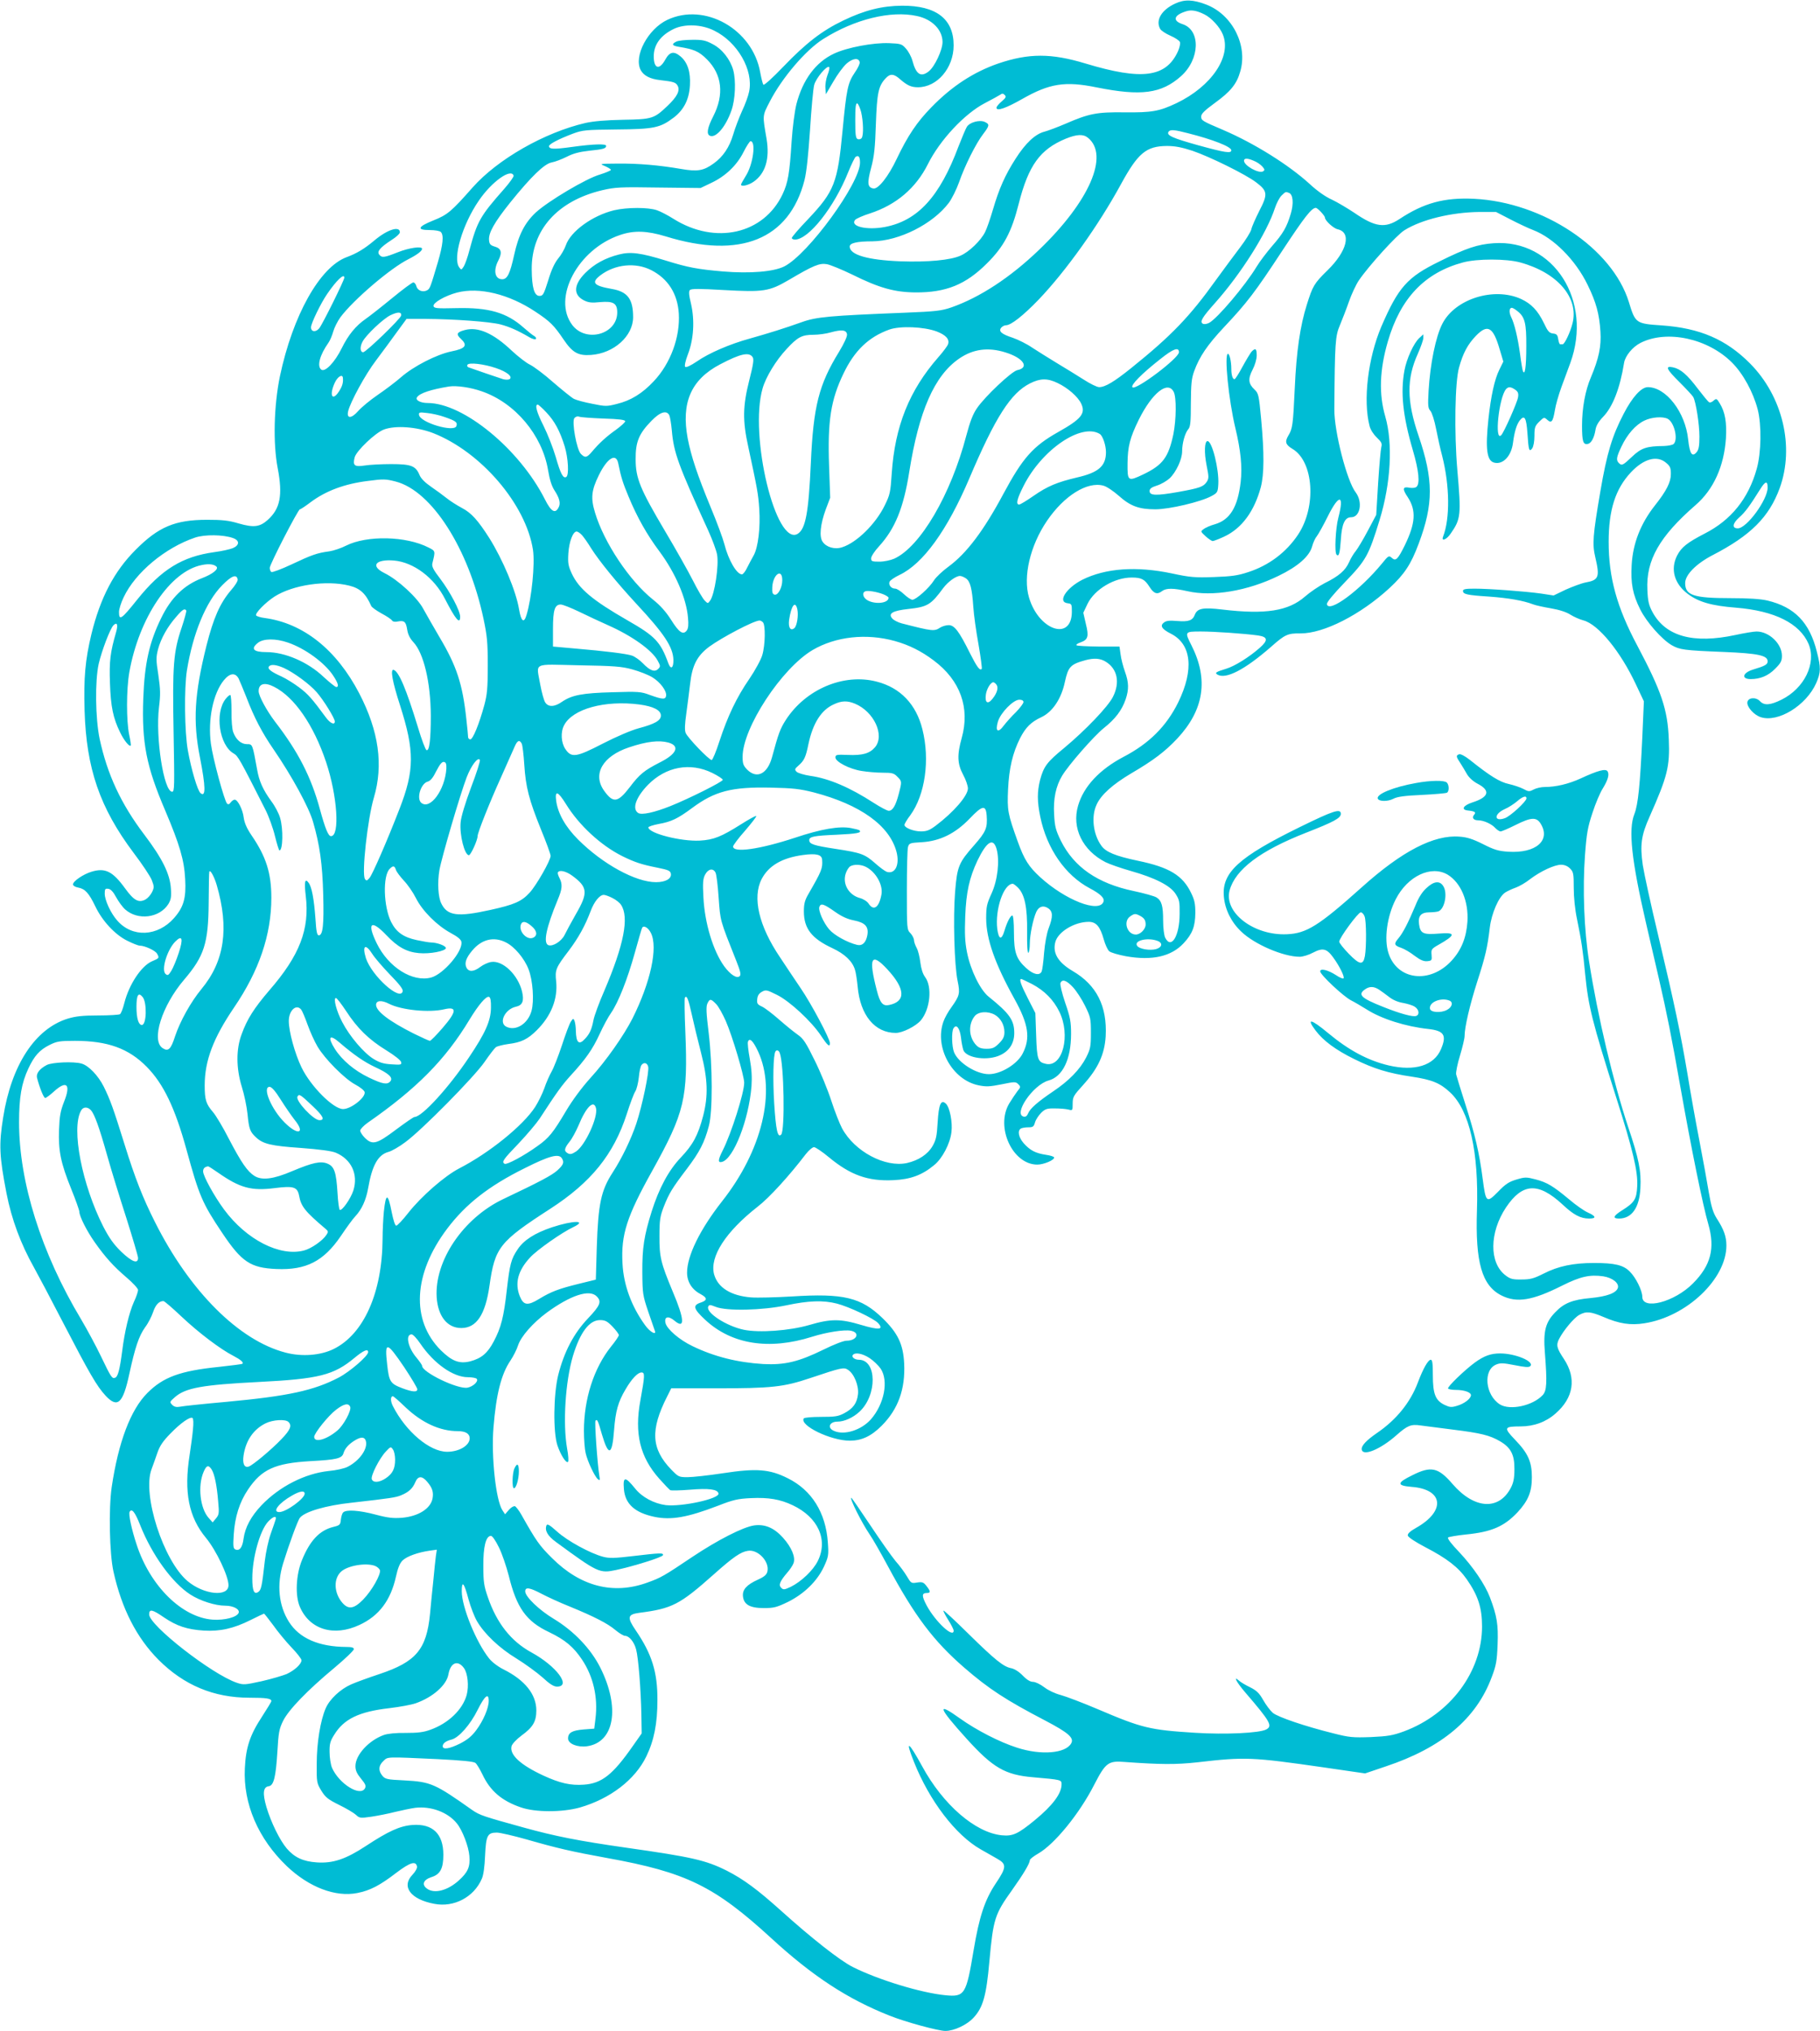 <?xml version="1.0" standalone="no"?>
<!DOCTYPE svg PUBLIC "-//W3C//DTD SVG 20010904//EN"
 "http://www.w3.org/TR/2001/REC-SVG-20010904/DTD/svg10.dtd">
<svg version="1.0" xmlns="http://www.w3.org/2000/svg"
 width="1147pt" height="1280pt" viewBox="0 0 1147 1280"
 preserveAspectRatio="xMidYMid meet">
<g transform="translate(0,1280) scale(0.1,-0.1)"
fill="#00bcd4" stroke="none">
<path d="M7405 12777 c-85 -40 -123 -104 -94 -158 5 -11 35 -31 65 -44 30 -13
57 -31 60 -40 4 -9 -2 -35 -12 -58 -75 -165 -227 -185 -584 -77 -215 65 -356
65 -548 0 -156 -54 -293 -143 -423 -277 -90 -92 -148 -178 -218 -325 -53 -112
-117 -192 -147 -186 -37 7 -40 33 -14 130 20 76 25 127 30 278 7 195 16 238
62 287 28 30 51 29 90 -6 46 -40 71 -51 113 -51 121 0 225 121 225 264 0 167
-110 251 -325 250 -126 -1 -235 -28 -370 -93 -134 -64 -236 -143 -378 -291
-66 -69 -121 -119 -126 -114 -4 5 -13 40 -20 78 -48 272 -349 442 -585 331
-123 -58 -214 -230 -168 -317 19 -35 59 -56 123 -63 85 -10 98 -14 110 -36 16
-31 -4 -69 -65 -127 -84 -80 -96 -84 -280 -87 -108 -2 -186 -9 -236 -20 -259
-60 -554 -229 -711 -406 -134 -152 -159 -173 -247 -208 -100 -40 -108 -61 -24
-61 32 0 63 -5 70 -12 20 -20 14 -79 -18 -189 -48 -161 -50 -169 -69 -179 -27
-14 -60 -1 -67 26 -3 13 -12 24 -19 24 -8 0 -68 -45 -135 -100 -67 -55 -141
-113 -164 -129 -64 -44 -111 -102 -152 -185 -43 -88 -106 -155 -130 -135 -27
22 -9 91 46 169 10 14 23 45 30 70 7 25 27 65 45 90 80 108 315 310 430 367
53 27 85 51 85 65 0 18 -83 6 -153 -22 -86 -34 -100 -36 -117 -15 -16 20 5 45
77 92 29 18 53 40 53 49 0 42 -78 18 -160 -51 -63 -53 -111 -82 -176 -106
-169 -63 -339 -367 -420 -751 -38 -185 -44 -422 -14 -578 33 -172 16 -257 -64
-328 -50 -44 -88 -48 -182 -21 -63 19 -103 23 -199 23 -201 0 -306 -44 -450
-189 -136 -136 -223 -303 -279 -532 -39 -163 -49 -274 -43 -481 11 -366 96
-613 309 -897 54 -71 106 -149 115 -173 15 -39 15 -46 1 -75 -9 -18 -27 -38
-41 -46 -43 -23 -73 -7 -128 69 -79 109 -126 132 -212 106 -53 -16 -117 -60
-117 -80 0 -8 15 -17 33 -20 43 -8 67 -34 108 -119 44 -92 124 -178 201 -216
34 -17 69 -31 79 -31 31 0 99 -31 109 -51 15 -27 14 -28 -33 -48 -66 -29 -143
-144 -173 -261 -9 -36 -21 -68 -28 -72 -6 -4 -68 -8 -137 -8 -99 0 -141 -5
-192 -20 -206 -64 -355 -292 -407 -622 -28 -173 -24 -246 21 -479 32 -164 90
-320 174 -469 23 -41 105 -196 182 -345 165 -318 213 -402 269 -462 75 -80
109 -49 149 138 36 166 60 238 99 293 20 26 42 70 51 97 15 45 37 69 65 69 6
0 57 -44 114 -98 108 -102 247 -207 328 -248 44 -23 65 -41 56 -49 -2 -3 -69
-11 -149 -20 -244 -25 -350 -64 -450 -164 -106 -106 -183 -310 -225 -593 -20
-137 -14 -421 11 -533 52 -234 146 -417 284 -556 160 -160 348 -239 573 -239
107 0 138 -5 138 -21 0 -5 -27 -49 -60 -100 -74 -113 -101 -192 -107 -324 -11
-223 84 -444 265 -617 139 -132 305 -196 443 -169 82 16 143 48 247 128 86 65
123 77 130 39 2 -10 -10 -32 -28 -51 -73 -75 -13 -156 137 -184 124 -24 249
42 299 157 11 23 18 77 21 147 6 127 15 145 74 145 20 0 106 -20 191 -44 187
-54 283 -76 503 -116 500 -90 678 -178 1035 -505 260 -239 481 -384 747 -489
100 -40 306 -96 351 -96 55 0 136 38 178 84 59 64 80 138 99 352 25 271 33
298 144 453 71 100 111 167 111 187 0 7 24 25 53 42 102 58 260 251 353 434
72 139 88 152 194 143 220 -16 321 -17 456 -2 302 35 343 33 796 -32 l261 -38
130 44 c354 118 571 301 668 563 28 73 33 102 37 205 5 127 -4 180 -48 297
-31 82 -108 195 -196 288 -46 48 -74 84 -68 90 5 4 56 13 114 19 160 16 239
50 324 140 67 73 90 128 90 221 0 97 -24 151 -106 236 -73 76 -70 84 34 84 85
0 161 28 221 81 115 100 133 223 53 344 -46 69 -50 88 -30 127 28 54 93 132
127 151 44 24 71 21 152 -13 99 -43 171 -54 258 -40 266 41 517 279 517 490 0
56 -16 102 -61 171 -23 37 -34 72 -50 165 -11 66 -37 211 -59 324 -22 113 -56
302 -75 420 -44 260 -82 441 -186 880 -44 184 -87 381 -96 438 -18 127 -10
187 43 305 113 255 128 315 121 487 -7 188 -46 303 -198 590 -130 244 -181
431 -181 655 0 200 42 333 140 438 81 86 164 109 221 61 27 -22 31 -33 31 -72
0 -51 -28 -106 -100 -197 -90 -114 -139 -238 -147 -375 -7 -117 7 -187 54
-281 40 -80 135 -188 198 -225 51 -29 76 -33 330 -43 215 -9 275 -22 275 -59
0 -20 -16 -29 -92 -52 -66 -20 -76 -60 -15 -60 60 0 111 21 154 65 36 36 43
49 43 82 0 76 -81 153 -160 153 -17 0 -78 -10 -133 -22 -265 -57 -439 -9 -522
143 -24 45 -30 69 -33 142 -9 186 76 336 304 534 113 98 179 244 191 420 6
100 -5 166 -39 221 -19 31 -21 32 -39 17 -10 -10 -23 -14 -28 -10 -6 3 -38 42
-71 85 -67 89 -109 125 -157 135 -52 11 -41 -12 43 -95 41 -41 80 -83 85 -92
17 -31 39 -172 39 -249 0 -58 -4 -82 -17 -98 -29 -35 -44 -12 -54 79 -17 171
-139 330 -254 330 -41 0 -97 -61 -152 -167 -73 -140 -106 -249 -147 -488 -48
-281 -52 -334 -32 -418 29 -124 22 -143 -61 -158 -26 -5 -82 -26 -125 -45
l-77 -37 -78 12 c-100 14 -327 31 -420 31 -56 0 -73 -3 -73 -14 0 -21 24 -27
165 -36 122 -9 215 -25 277 -49 15 -6 65 -17 112 -25 53 -9 99 -24 123 -40 21
-13 58 -30 82 -36 94 -25 233 -195 331 -404 l50 -106 -10 -228 c-14 -297 -26
-422 -50 -483 -39 -98 -18 -290 74 -689 25 -107 61 -262 80 -345 51 -222 80
-368 136 -685 67 -380 143 -754 176 -865 44 -153 16 -261 -97 -374 -117 -118
-319 -170 -319 -84 0 39 -41 122 -79 159 -40 41 -95 54 -225 54 -132 0 -226
-20 -318 -67 -62 -31 -83 -37 -139 -37 -56 -1 -71 3 -101 26 -104 79 -102 270
3 428 104 155 203 160 356 19 70 -66 114 -89 168 -89 47 0 44 15 -8 38 -23 10
-76 47 -117 82 -102 85 -140 108 -213 127 -58 15 -66 15 -120 -1 -47 -14 -69
-28 -116 -77 -73 -74 -77 -70 -97 82 -21 163 -49 282 -109 469 -29 91 -55 176
-58 188 -3 13 8 67 24 119 16 53 29 108 29 123 0 56 33 197 80 344 52 161 64
215 79 340 11 90 56 194 97 221 14 9 44 23 67 31 22 8 64 32 91 54 65 49 152
90 194 90 21 0 41 -8 56 -23 22 -22 24 -33 24 -123 0 -60 8 -138 21 -199 27
-130 38 -205 51 -345 20 -202 44 -299 195 -775 106 -333 138 -469 133 -561 -4
-82 -17 -103 -95 -152 -56 -35 -62 -52 -20 -52 81 0 129 69 135 192 6 108 -10
186 -78 388 -93 281 -191 693 -245 1038 -32 199 -42 461 -26 675 10 134 17
174 47 264 19 59 48 127 64 152 33 54 44 90 31 110 -12 18 -61 5 -169 -45 -76
-35 -157 -54 -226 -54 -23 0 -54 -7 -71 -16 -27 -14 -32 -14 -65 4 -19 10 -61
24 -92 31 -56 12 -119 51 -245 152 -32 25 -59 39 -68 35 -20 -7 -19 -15 8 -55
12 -19 31 -50 42 -70 13 -22 39 -46 68 -61 82 -43 70 -84 -33 -117 -59 -19
-74 -46 -30 -51 46 -5 54 -11 40 -27 -16 -19 -4 -35 26 -35 34 0 85 -23 108
-49 11 -11 25 -21 33 -21 7 0 49 18 93 40 100 50 133 52 160 8 64 -105 -31
-187 -204 -176 -63 4 -89 12 -160 48 -64 32 -101 44 -148 47 -161 13 -362 -91
-616 -319 -270 -242 -348 -291 -471 -296 -208 -10 -399 136 -362 276 36 132
192 250 480 363 179 70 221 93 221 120 0 35 -45 21 -255 -82 -388 -190 -496
-288 -482 -440 7 -81 46 -160 109 -220 84 -81 266 -159 369 -159 20 0 58 12
84 26 61 32 86 26 126 -29 40 -54 75 -125 66 -133 -4 -4 -25 5 -47 20 -51 33
-100 45 -100 24 0 -21 147 -159 195 -183 22 -11 66 -37 98 -57 94 -60 247
-108 387 -123 101 -11 119 -39 81 -128 -44 -103 -165 -140 -329 -102 -131 31
-251 95 -382 204 -108 90 -140 97 -79 16 49 -65 128 -123 244 -180 124 -61
214 -89 364 -111 126 -19 177 -40 240 -99 122 -114 181 -373 169 -743 -11
-328 31 -475 155 -537 96 -48 194 -32 381 62 116 58 175 71 260 59 58 -9 101
-43 92 -73 -10 -32 -68 -54 -172 -64 -113 -10 -168 -32 -222 -89 -62 -63 -77
-119 -66 -254 15 -193 12 -241 -14 -269 -63 -67 -206 -98 -270 -58 -92 59
-107 216 -23 251 27 11 45 10 117 -4 65 -13 89 -15 98 -6 28 29 -94 80 -190
80 -59 0 -101 -15 -160 -58 -65 -48 -174 -153 -168 -163 3 -5 25 -9 49 -9 53
0 95 -15 95 -33 0 -22 -42 -54 -87 -67 -36 -11 -46 -10 -80 6 -57 28 -73 69
-73 187 0 73 -3 97 -13 97 -17 0 -48 -55 -81 -142 -47 -126 -135 -235 -256
-318 -70 -48 -103 -83 -98 -107 9 -43 120 4 219 92 69 61 91 70 152 61 23 -3
114 -15 202 -26 178 -22 234 -36 299 -74 68 -40 91 -85 90 -176 0 -56 -6 -85
-22 -116 -75 -145 -230 -136 -367 22 -91 106 -136 116 -255 56 -98 -48 -99
-65 -4 -73 201 -15 217 -152 29 -258 -39 -22 -55 -37 -53 -49 2 -10 47 -40
110 -73 137 -71 209 -127 262 -203 71 -102 96 -179 96 -297 0 -284 -199 -552
-492 -661 -71 -26 -101 -31 -209 -36 -113 -4 -136 -2 -234 23 -178 44 -352
103 -384 130 -16 14 -43 50 -60 80 -25 44 -41 60 -83 81 -29 14 -61 33 -70 42
-39 34 -15 -11 40 -75 159 -185 173 -211 132 -233 -43 -23 -257 -33 -449 -21
-284 18 -332 29 -611 148 -96 41 -202 81 -235 90 -35 9 -78 29 -104 49 -25 19
-56 34 -71 34 -17 0 -39 13 -65 40 -23 24 -52 42 -72 46 -49 9 -102 52 -270
217 -84 83 -155 149 -157 146 -3 -2 11 -29 30 -59 19 -30 34 -60 34 -67 0 -51
-115 56 -170 158 -32 61 -32 79 1 79 25 0 24 11 -3 45 -18 23 -26 26 -59 21
-36 -6 -38 -4 -63 38 -14 24 -46 68 -72 97 -25 30 -97 132 -160 227 -63 94
-116 172 -119 172 -13 0 63 -153 115 -230 21 -30 72 -120 115 -200 169 -315
288 -472 480 -639 157 -136 263 -205 514 -336 143 -75 181 -108 162 -142 -34
-64 -190 -77 -341 -28 -110 35 -256 110 -361 185 -149 107 -137 70 44 -130
164 -181 241 -226 415 -241 182 -16 182 -16 182 -45 0 -58 -56 -133 -169 -226
-106 -87 -139 -102 -208 -95 -167 17 -370 193 -501 434 -88 161 -110 173 -52
28 97 -244 262 -461 421 -551 29 -17 75 -43 102 -58 62 -35 61 -54 -8 -157
-69 -103 -104 -210 -139 -419 -47 -282 -56 -297 -179 -285 -153 15 -422 97
-583 178 -80 40 -259 181 -449 352 -150 135 -239 201 -345 255 -132 66 -219
86 -635 145 -301 43 -446 72 -642 126 -257 71 -279 78 -327 111 -236 167 -261
178 -429 187 -109 5 -120 8 -138 30 -26 32 -24 63 7 92 29 28 13 27 342 12
156 -8 227 -15 238 -24 9 -7 29 -41 45 -74 48 -102 121 -165 241 -206 91 -32
261 -32 372 -1 191 55 348 175 419 322 49 101 70 208 70 355 1 176 -35 291
-137 440 -55 81 -52 100 22 110 209 27 255 51 472 244 120 107 169 141 214
147 63 10 137 -69 122 -131 -5 -20 -20 -33 -60 -51 -71 -32 -98 -63 -94 -104
5 -53 44 -75 132 -75 64 0 81 5 152 39 102 51 183 130 226 221 29 64 31 72 25
154 -13 187 -101 329 -252 404 -115 58 -199 64 -408 32 -92 -14 -193 -25 -224
-25 -55 0 -58 2 -103 48 -126 131 -133 249 -26 460 l26 52 278 0 c356 0 430 8
599 65 200 67 211 69 238 51 38 -25 68 -100 62 -153 -6 -56 -31 -91 -87 -120
-37 -20 -58 -23 -146 -23 -57 0 -106 -4 -109 -10 -27 -44 170 -140 290 -140
75 0 135 28 201 94 104 104 150 231 142 393 -6 121 -40 192 -137 286 -135 130
-245 157 -571 136 -102 -6 -217 -9 -256 -6 -128 10 -211 62 -234 146 -29 110
73 268 275 426 73 56 200 196 303 331 19 24 42 44 52 44 9 0 51 -28 93 -63
136 -113 247 -153 408 -145 106 5 179 31 255 94 52 41 102 137 110 209 8 63
-11 157 -35 179 -31 29 -45 -3 -52 -119 -5 -87 -10 -109 -32 -148 -31 -53 -88
-90 -161 -107 -137 -30 -330 72 -409 218 -15 28 -46 106 -68 174 -22 68 -69
183 -105 255 -55 112 -71 137 -107 162 -23 16 -76 59 -117 95 -41 36 -89 73
-108 82 -29 13 -33 20 -30 47 2 22 11 36 29 46 25 14 31 13 95 -19 81 -40 218
-167 279 -259 41 -62 55 -73 55 -45 0 27 -116 246 -185 347 -36 53 -94 140
-129 193 -134 198 -176 378 -116 494 44 84 128 133 258 151 86 12 121 3 123
-29 4 -55 -2 -70 -86 -216 -23 -39 -29 -62 -29 -110 0 -108 49 -171 180 -232
77 -36 126 -82 142 -136 6 -18 13 -66 17 -107 16 -179 108 -291 240 -291 43 0
126 42 158 79 59 71 73 211 27 273 -15 20 -25 53 -30 92 -4 34 -14 75 -23 91
-9 17 -17 39 -17 49 0 11 -10 31 -22 44 -23 23 -23 28 -23 270 0 136 3 259 7
273 7 25 12 27 87 31 114 7 211 54 302 149 80 84 102 88 107 19 6 -78 -5 -103
-78 -186 -98 -111 -108 -134 -121 -295 -13 -159 -5 -464 16 -562 16 -78 13
-92 -39 -165 -20 -27 -43 -68 -51 -92 -57 -162 56 -366 221 -400 48 -10 71 -9
146 6 83 17 89 17 105 1 16 -16 16 -19 -5 -44 -12 -16 -35 -50 -52 -78 -88
-148 21 -385 177 -385 41 0 109 29 106 45 -1 6 -25 13 -53 17 -65 10 -99 28
-139 73 -32 37 -40 78 -18 92 6 4 28 8 47 8 30 0 35 4 43 32 5 17 23 44 39 60
25 24 37 28 86 27 31 0 69 -3 85 -7 26 -7 27 -7 27 37 0 42 5 51 66 118 94
104 135 192 142 307 10 189 -57 323 -208 411 -93 55 -128 114 -109 184 18 64
121 126 210 126 47 0 72 -29 95 -111 9 -32 24 -65 34 -74 10 -9 58 -23 107
-32 165 -29 285 -1 362 82 56 60 73 106 74 191 0 59 -5 82 -27 127 -53 110
-137 161 -335 202 -142 30 -203 55 -231 96 -51 71 -64 182 -30 256 28 64 103
130 221 200 137 80 212 137 288 218 169 181 198 373 90 587 -44 87 -44 88 59
88 85 0 273 -13 360 -25 62 -9 65 -30 12 -77 -65 -58 -159 -117 -213 -133 -62
-19 -73 -25 -56 -36 53 -33 173 29 340 175 87 77 104 85 185 84 146 -1 379
118 561 286 93 86 135 149 183 278 95 252 94 406 -1 684 -74 217 -75 357 -4
514 19 43 35 88 35 101 l0 22 -26 -24 c-35 -32 -80 -132 -93 -203 -26 -139
-10 -290 53 -504 38 -130 46 -212 22 -231 -7 -6 -26 -8 -43 -5 -44 9 -47 -7
-11 -60 54 -83 49 -163 -19 -303 -44 -89 -57 -102 -82 -79 -18 16 -21 15 -62
-36 -140 -170 -335 -314 -347 -256 -2 11 39 61 113 138 135 140 150 168 219
392 71 231 85 483 36 653 -41 141 -36 293 16 472 79 273 232 434 474 499 89
24 272 24 360 0 235 -64 371 -222 330 -384 -13 -54 -50 -132 -62 -132 -4 0
-11 0 -15 0 -5 -1 -10 14 -13 32 -4 27 -10 34 -33 36 -24 3 -33 14 -58 67 -38
78 -79 121 -144 151 -171 77 -415 0 -495 -156 -42 -81 -77 -253 -87 -423 -5
-93 -4 -109 11 -126 10 -11 26 -61 36 -113 10 -51 27 -129 39 -173 47 -186 50
-393 5 -508 -12 -32 23 -18 49 21 63 91 66 115 41 401 -20 234 -15 555 11 645
25 91 55 146 106 199 74 77 109 57 150 -85 l23 -77 -26 -53 c-29 -59 -52 -162
-68 -310 -20 -188 -10 -263 37 -274 55 -14 108 42 118 126 9 69 23 116 44 142
29 35 40 14 47 -83 7 -109 11 -120 30 -95 8 12 14 43 14 79 0 52 3 62 30 89
30 29 31 30 51 12 26 -24 36 -12 48 61 5 33 24 98 41 145 17 47 42 115 56 152
143 392 -105 781 -482 755 -102 -7 -174 -31 -343 -115 -203 -99 -259 -163
-366 -411 -84 -198 -116 -464 -74 -626 6 -24 25 -53 46 -73 29 -28 34 -37 28
-60 -4 -15 -13 -117 -20 -227 l-12 -200 -53 -100 c-29 -55 -64 -113 -76 -128
-13 -15 -32 -47 -42 -70 -23 -52 -64 -88 -153 -132 -37 -19 -93 -57 -125 -85
-104 -91 -248 -114 -519 -82 -124 15 -159 8 -175 -32 -14 -37 -40 -46 -111
-40 -47 4 -69 2 -83 -9 -28 -20 -15 -42 43 -71 130 -66 147 -226 46 -433 -74
-150 -183 -259 -344 -343 -152 -80 -252 -187 -287 -308 -41 -140 28 -282 173
-356 26 -13 98 -38 158 -55 155 -44 249 -92 283 -144 24 -37 27 -49 26 -126 0
-140 -53 -227 -91 -151 -7 14 -13 61 -13 107 0 93 -9 126 -42 147 -13 8 -77
26 -143 40 -229 48 -377 151 -460 318 -32 66 -38 89 -42 165 -6 97 11 178 50
243 42 70 201 251 263 301 73 58 114 112 138 182 21 63 20 106 -5 175 -11 31
-24 80 -27 107 l-7 50 -132 0 c-73 1 -135 4 -139 8 -4 4 7 12 25 18 48 17 54
37 34 117 l-16 70 27 57 c45 91 169 165 278 165 62 0 82 -11 113 -60 27 -42
48 -49 79 -25 26 19 70 19 159 -1 157 -36 379 1 575 97 122 59 194 123 211
185 6 23 19 52 30 65 10 13 42 70 70 127 71 142 104 136 65 -12 -17 -63 -25
-219 -11 -232 15 -15 21 9 27 94 6 100 25 142 65 142 57 0 74 96 29 156 -56
72 -136 384 -135 524 3 423 6 462 35 530 15 36 41 103 57 149 16 46 44 106 62
133 60 89 240 288 288 317 109 68 297 113 471 115 l106 0 91 -47 c50 -26 114
-56 143 -67 128 -49 267 -188 343 -345 54 -110 74 -184 81 -295 6 -93 -10
-169 -60 -288 -36 -84 -56 -194 -56 -305 0 -99 7 -121 36 -115 22 4 41 39 49
90 4 25 19 51 48 81 60 62 106 178 132 340 7 44 54 101 104 126 166 84 424 28
576 -124 70 -70 133 -185 162 -295 25 -97 23 -273 -6 -375 -52 -187 -161 -323
-328 -408 -110 -57 -147 -86 -174 -139 -43 -85 -18 -176 66 -240 68 -52 151
-76 305 -88 245 -20 402 -99 458 -229 50 -121 -26 -279 -171 -351 -71 -35
-109 -38 -136 -9 -25 27 -75 23 -79 -7 -4 -29 41 -80 84 -94 109 -36 287 73
350 215 29 67 30 96 4 197 -46 185 -140 282 -312 323 -42 10 -119 15 -233 15
-232 0 -285 18 -285 95 0 52 69 122 173 176 240 124 356 240 423 423 94 260
19 577 -187 785 -151 152 -316 223 -556 240 -164 11 -167 13 -208 148 -105
338 -539 628 -975 650 -188 9 -317 -26 -471 -128 -90 -59 -152 -51 -283 39
-45 30 -109 68 -143 84 -39 17 -93 55 -140 99 -133 121 -349 256 -545 340
-134 57 -138 60 -138 85 0 17 22 38 86 85 98 71 138 119 160 198 49 165 -50
359 -214 422 -84 32 -137 34 -197 6z m186 -68 c43 -21 96 -79 115 -125 58
-138 -70 -328 -291 -434 -110 -52 -156 -60 -330 -58 -171 2 -221 -7 -370 -72
-49 -21 -110 -44 -133 -50 -58 -15 -119 -72 -182 -171 -66 -103 -104 -189
-142 -319 -17 -58 -39 -122 -50 -143 -27 -54 -101 -125 -154 -148 -64 -29
-207 -42 -379 -36 -207 8 -320 41 -320 93 0 22 45 33 144 33 168 2 380 109
481 243 19 26 48 84 64 129 36 104 107 246 152 304 41 54 42 62 9 77 -32 14
-95 -3 -112 -32 -7 -11 -30 -66 -52 -122 -119 -319 -258 -470 -466 -509 -114
-21 -219 4 -186 45 7 8 49 27 94 41 165 54 289 159 365 311 76 152 231 317
357 383 44 23 88 47 97 53 14 10 20 10 30 -1 11 -10 7 -18 -19 -40 -18 -15
-33 -33 -33 -40 0 -24 60 -3 162 55 172 98 270 114 470 73 280 -56 407 -39
530 70 121 107 126 292 10 329 -66 22 -54 58 27 82 31 9 64 3 112 -21z m-1812
-10 c95 -20 161 -87 161 -164 0 -50 -49 -155 -87 -185 -50 -39 -80 -19 -103
68 -6 23 -24 57 -40 75 -26 30 -33 32 -107 35 -99 4 -264 -27 -347 -66 -115
-54 -197 -164 -237 -319 -11 -45 -24 -144 -30 -233 -13 -206 -23 -261 -57
-334 -119 -252 -424 -321 -688 -155 -33 21 -80 46 -104 54 -55 19 -186 19
-269 0 -137 -33 -275 -133 -305 -221 -8 -24 -30 -62 -48 -83 -22 -27 -43 -71
-63 -138 -28 -89 -33 -98 -55 -98 -33 0 -48 52 -49 168 -2 247 162 431 444
498 82 19 112 21 355 17 l265 -3 67 32 c90 42 162 111 204 195 19 38 39 68 44
68 36 0 16 -148 -30 -219 -16 -26 -30 -51 -30 -54 0 -16 47 -5 80 18 74 52
102 144 81 270 -26 152 -27 143 21 236 77 149 226 324 336 393 198 125 426
181 591 145z m-1278 -92 c147 -72 249 -250 220 -385 -5 -26 -25 -81 -45 -123
-19 -42 -44 -108 -55 -146 -24 -81 -64 -141 -123 -183 -63 -46 -102 -53 -205
-35 -139 24 -268 35 -398 34 -118 -1 -119 -1 -82 -16 20 -9 37 -19 37 -24 0
-4 -31 -17 -69 -29 -87 -25 -325 -167 -403 -238 -71 -66 -110 -142 -138 -270
-26 -118 -43 -152 -75 -152 -46 0 -58 55 -24 119 25 50 19 75 -24 87 -26 8
-33 15 -35 41 -4 45 33 111 133 236 133 165 215 244 261 253 22 4 64 20 96 36
41 21 79 31 142 38 88 9 106 14 106 31 0 14 -84 11 -214 -7 -115 -16 -146 -15
-146 5 0 13 62 45 149 78 62 23 79 25 276 27 237 2 275 10 361 75 64 49 97
114 102 203 5 84 -15 146 -60 183 -42 35 -68 29 -96 -22 -37 -67 -72 -56 -72
22 0 73 43 132 125 172 70 34 176 30 256 -10z m917 -199 c2 -9 -12 -39 -32
-67 -43 -64 -51 -102 -76 -364 -31 -330 -52 -383 -217 -558 -57 -59 -103 -113
-103 -119 0 -5 9 -10 20 -10 86 0 247 203 336 426 20 49 41 92 47 96 18 11 27
-1 27 -37 0 -130 -326 -577 -477 -654 -68 -34 -216 -46 -386 -32 -161 14 -221
25 -362 69 -156 48 -221 57 -294 38 -87 -22 -156 -60 -212 -116 -74 -74 -78
-138 -9 -173 28 -14 48 -17 103 -11 82 7 107 -7 107 -65 0 -138 -196 -193
-283 -80 -129 170 35 479 301 568 88 30 169 27 288 -9 469 -145 778 -19 874
354 13 51 24 157 35 317 8 132 20 260 26 283 11 43 81 127 95 113 3 -3 -1 -26
-11 -50 -9 -24 -15 -61 -13 -82 l3 -39 47 80 c25 44 63 95 83 113 39 34 77 39
83 9z m9 -314 c14 -60 16 -144 4 -163 -5 -8 -16 -11 -25 -8 -13 5 -16 25 -16
118 0 84 3 110 13 107 6 -3 17 -27 24 -54z m2061 -134 c155 -39 272 -85 272
-107 0 -21 -37 -16 -211 32 -161 45 -198 62 -185 84 10 16 37 14 124 -9z
m-632 -28 c137 -110 9 -403 -308 -707 -181 -174 -372 -299 -551 -362 -64 -22
-97 -26 -297 -34 -475 -19 -555 -26 -649 -60 -106 -38 -209 -70 -326 -103
-124 -34 -257 -91 -333 -144 -40 -27 -68 -40 -74 -34 -5 5 1 36 17 78 37 95
44 215 20 319 -14 57 -15 79 -7 87 9 9 60 9 212 0 253 -14 287 -9 412 64 154
91 193 107 239 99 22 -4 95 -34 161 -66 169 -84 266 -111 398 -112 192 -1 316
49 450 183 106 105 155 197 200 375 62 244 135 344 297 411 69 28 110 30 139
6z m658 -82 c109 -37 335 -148 402 -199 73 -55 75 -75 21 -179 -24 -48 -48
-101 -51 -118 -4 -16 -36 -68 -72 -115 -35 -46 -103 -138 -151 -204 -166 -232
-282 -352 -533 -554 -108 -87 -165 -121 -203 -121 -14 0 -58 22 -98 48 -41 26
-117 73 -169 104 -52 32 -122 75 -155 97 -33 23 -88 50 -122 62 -71 23 -92 41
-73 64 7 8 20 15 30 15 31 0 108 60 207 163 170 178 376 466 518 727 107 196
159 239 289 240 50 0 93 -8 160 -30z m389 -64 c18 -7 41 -23 52 -35 16 -18 17
-24 5 -31 -26 -16 -120 36 -120 67 0 17 22 17 63 -1z m-4666 -93 c2 -6 -24
-43 -59 -83 -152 -172 -170 -204 -219 -385 -11 -44 -28 -91 -36 -104 -15 -23
-16 -24 -29 -6 -42 58 20 270 124 421 80 118 203 206 219 157z m4887 -109 c25
-10 30 -66 11 -130 -25 -85 -48 -125 -119 -206 -35 -41 -78 -98 -96 -128 -73
-121 -249 -328 -300 -355 -16 -8 -32 -10 -40 -5 -20 12 -4 39 77 130 164 184
327 442 378 599 10 30 28 65 41 78 26 25 26 26 48 17z m201 -120 c14 -15 25
-30 25 -35 0 -19 53 -68 80 -74 89 -20 60 -138 -64 -259 -84 -82 -93 -98 -130
-216 -42 -132 -66 -296 -76 -525 -11 -235 -14 -257 -41 -301 -23 -39 -17 -57
26 -83 134 -79 153 -364 36 -540 -75 -113 -185 -195 -315 -237 -66 -22 -106
-27 -216 -31 -120 -4 -149 -2 -265 23 -223 47 -418 33 -564 -40 -102 -52 -158
-140 -93 -148 26 -3 27 -6 27 -55 -2 -186 -209 -116 -270 91 -39 131 7 327
113 483 108 159 254 250 356 222 20 -5 63 -34 97 -64 73 -65 127 -85 230 -85
89 0 287 47 353 83 39 21 41 25 44 76 5 93 -39 271 -68 271 -19 0 -22 -72 -6
-152 15 -74 15 -83 1 -105 -21 -31 -43 -39 -181 -64 -137 -24 -179 -23 -179 6
0 15 12 24 47 35 26 8 61 29 79 45 41 39 79 120 79 170 0 52 18 115 38 139 14
15 17 43 17 165 1 121 4 156 21 202 33 91 83 165 189 278 144 153 194 218 367
482 139 211 184 269 211 269 4 0 19 -12 32 -26z m-4220 -367 c105 -54 165
-148 173 -273 9 -148 -52 -315 -158 -427 -72 -77 -145 -122 -233 -143 -62 -16
-72 -16 -154 1 -48 9 -100 23 -116 31 -15 8 -73 55 -130 104 -56 50 -122 99
-146 111 -24 11 -75 51 -115 88 -117 111 -213 153 -296 131 -52 -14 -57 -26
-26 -55 45 -42 31 -62 -60 -80 -92 -19 -237 -93 -316 -162 -34 -30 -102 -81
-149 -113 -48 -33 -102 -78 -122 -101 -42 -48 -74 -49 -63 -1 14 58 108 232
177 322 39 52 98 132 131 178 l60 82 122 0 c176 -1 402 -17 471 -35 56 -15
107 -37 182 -81 17 -10 35 -15 40 -11 4 5 0 13 -10 19 -10 5 -41 30 -68 54
-106 94 -219 127 -424 122 -123 -3 -140 -1 -143 13 -4 21 73 65 148 85 140 36
327 -9 495 -121 92 -61 116 -85 177 -175 56 -83 92 -103 173 -97 144 10 265
119 265 238 0 115 -35 161 -135 178 -114 20 -131 40 -71 86 92 70 222 83 321
32z m-1935 -47 c0 -16 -137 -293 -158 -319 -22 -27 -52 -23 -52 6 0 25 62 152
101 209 60 88 109 134 109 104z m7392 -210 c48 -37 58 -76 57 -222 0 -133 -9
-190 -22 -155 -3 9 -11 56 -17 104 -14 103 -36 195 -57 236 -14 29 -12 57 5
57 5 0 21 -9 34 -20z m-7034 -29 c-3 -20 -222 -231 -239 -231 -20 0 -22 34 -4
67 23 43 129 143 175 166 48 23 72 22 68 -2z m3375 -100 c59 -23 82 -49 72
-80 -3 -10 -30 -47 -61 -82 -184 -210 -274 -436 -294 -732 -8 -121 -11 -135
-45 -204 -57 -116 -176 -233 -267 -262 -47 -16 -101 0 -124 35 -22 32 -14 110
20 203 l28 74 -7 201 c-10 283 11 416 91 582 69 144 158 230 289 277 69 24
217 18 298 -12z m-565 -18 c2 -14 -18 -57 -50 -110 -128 -208 -162 -344 -178
-703 -14 -311 -33 -413 -82 -444 -138 -85 -308 619 -222 916 21 73 84 176 151
248 70 76 97 90 170 90 32 0 81 7 108 15 69 19 99 16 103 -12z m998 -114 c114
-35 154 -96 75 -112 -36 -8 -204 -166 -254 -240 -26 -37 -44 -86 -67 -172 -98
-374 -290 -701 -454 -776 -23 -10 -64 -19 -93 -19 -47 0 -53 2 -53 21 0 12 22
46 50 76 101 111 154 241 190 467 61 386 159 609 315 716 87 60 182 73 291 39z
m1094 1 c0 -37 -272 -242 -293 -221 -13 13 56 84 177 179 80 64 116 77 116 42z
m-2686 -32 c8 -14 3 -47 -22 -145 -41 -162 -43 -254 -6 -420 56 -261 63 -296
69 -390 8 -117 -7 -243 -35 -293 -11 -19 -29 -54 -41 -77 -11 -24 -26 -43 -33
-43 -33 0 -85 89 -111 191 -9 35 -47 138 -85 229 -85 206 -124 323 -146 437
-42 225 21 370 203 466 131 69 185 80 207 45z m-1618 -68 c69 -23 108 -55 85
-70 -8 -4 -25 -4 -40 0 -25 8 -193 65 -219 75 -7 3 -10 10 -6 16 10 16 104 5
180 -21z m-965 -62 c3 -30 -4 -53 -24 -84 -43 -67 -64 -26 -27 54 18 39 49 57
51 30z m4504 -32 c64 -30 128 -86 149 -130 29 -62 1 -97 -145 -179 -158 -89
-223 -162 -344 -387 -126 -236 -234 -378 -347 -461 -37 -27 -79 -66 -92 -87
-30 -48 -113 -122 -136 -122 -9 0 -33 16 -53 35 -20 19 -45 35 -55 35 -25 0
-44 23 -36 43 3 9 31 28 62 43 149 70 302 282 441 609 164 386 261 538 383
599 64 32 109 33 173 2z m-3630 -52 c211 -72 382 -276 419 -497 10 -60 23
-101 40 -127 32 -49 41 -83 26 -109 -21 -41 -47 -26 -86 52 -160 316 -513 607
-739 607 -45 0 -79 18 -67 36 17 26 87 49 202 68 46 7 134 -5 205 -30z m4362
-4 c18 -35 16 -175 -2 -266 -31 -147 -67 -195 -190 -254 -97 -46 -100 -44 -99
70 1 105 15 161 71 275 84 169 183 248 220 175z m2152 14 c18 -13 22 -23 18
-48 -5 -33 -89 -222 -106 -239 -44 -44 -15 236 30 290 15 17 30 16 58 -3z
m-6106 -143 c53 -56 86 -118 116 -215 22 -73 28 -180 10 -192 -20 -12 -36 19
-67 127 -17 58 -52 146 -77 196 -43 85 -56 133 -36 133 4 0 29 -22 54 -49z
m-639 -30 c69 -24 81 -33 72 -57 -15 -40 -226 22 -235 70 -3 17 2 19 50 13 30
-3 81 -14 113 -26z m1414 12 c5 -10 12 -53 16 -96 12 -140 40 -217 230 -632
25 -55 50 -123 55 -149 13 -69 -15 -253 -44 -292 -14 -19 -14 -19 -34 1 -11
11 -45 68 -75 128 -30 59 -109 199 -175 310 -157 265 -185 333 -185 452 -1
109 20 161 99 242 55 57 96 69 113 36z m-415 -21 c99 -3 137 -8 137 -17 0 -7
-26 -30 -57 -53 -60 -42 -108 -86 -154 -141 -31 -36 -42 -38 -68 -12 -27 27
-59 205 -41 226 8 9 20 13 29 9 9 -4 78 -9 154 -12z m6708 -2 c41 -23 66 -129
37 -158 -7 -7 -35 -12 -62 -13 -108 -1 -142 -12 -200 -67 -58 -55 -65 -59 -84
-40 -18 18 -15 37 17 104 36 76 88 136 144 163 45 22 116 28 148 11z m-7783
-89 c303 -118 587 -450 631 -737 13 -89 -8 -303 -41 -411 -16 -54 -34 -40 -47
38 -19 114 -102 312 -188 449 -71 111 -112 157 -171 188 -32 17 -76 45 -98 63
-21 17 -65 49 -97 71 -38 26 -64 52 -73 74 -24 58 -53 69 -179 69 -60 0 -136
-4 -167 -9 -64 -10 -76 0 -63 51 10 41 132 157 185 176 73 27 205 17 308 -22z
m4203 -6 c19 -12 39 -72 39 -115 0 -87 -46 -128 -181 -159 -127 -30 -187 -55
-275 -116 -43 -30 -84 -55 -91 -55 -22 0 -14 35 27 116 115 230 365 400 481
329z m-3035 -184 c18 -90 30 -126 65 -210 54 -131 117 -242 194 -345 101 -136
171 -297 181 -420 4 -44 2 -66 -8 -80 -23 -30 -49 -12 -99 68 -32 50 -67 90
-115 128 -146 117 -307 357 -364 547 -28 92 -23 140 24 236 53 108 108 142
122 76z m-1402 -116 c227 -59 459 -422 553 -864 23 -109 27 -149 27 -296 0
-143 -4 -183 -22 -250 -33 -121 -72 -215 -88 -215 -8 0 -14 7 -14 15 0 9 -5
59 -11 113 -24 222 -61 334 -169 516 -38 65 -84 145 -102 178 -37 71 -161 185
-245 226 -91 45 -57 89 61 79 123 -11 253 -108 321 -243 66 -128 95 -163 95
-111 0 37 -63 156 -124 237 -46 60 -56 80 -51 100 19 78 20 77 -24 99 -142 73
-388 78 -520 12 -31 -16 -79 -32 -106 -36 -76 -10 -110 -22 -237 -82 -64 -30
-122 -52 -128 -48 -5 3 -10 15 -10 26 0 22 179 369 190 369 5 0 35 20 68 45
95 71 214 116 362 134 98 13 111 12 174 -4z m8646 -38 c0 -77 -132 -257 -188
-257 -38 0 -34 30 8 68 38 33 67 73 134 180 32 51 46 53 46 9z m-7473 -299
c12 -13 38 -50 58 -83 52 -82 163 -218 285 -350 176 -189 231 -272 234 -353 1
-54 -17 -65 -33 -20 -49 134 -83 169 -256 268 -221 127 -307 199 -352 296 -22
48 -25 66 -21 128 5 73 29 136 52 136 7 0 22 -10 33 -22z m-2199 -19 c43 -15
43 -45 -1 -64 -18 -7 -70 -19 -117 -25 -201 -28 -332 -108 -486 -300 -99 -124
-114 -134 -114 -77 0 17 13 59 29 92 74 157 262 313 451 377 60 20 176 19 238
-3z m-104 -180 c16 -15 -23 -47 -91 -73 -114 -44 -195 -123 -257 -251 -76
-155 -105 -288 -113 -507 -10 -280 19 -428 138 -706 91 -215 120 -312 126
-433 7 -119 -10 -177 -70 -245 -103 -117 -263 -125 -358 -16 -41 46 -79 128
-79 170 0 29 3 33 23 30 15 -2 31 -19 49 -53 15 -27 40 -62 57 -77 80 -71 216
-54 272 34 16 27 20 45 16 98 -6 92 -53 188 -168 340 -147 194 -233 380 -281
603 -27 130 -30 364 -6 473 19 82 72 222 93 243 23 23 30 4 17 -42 -37 -128
-44 -183 -39 -322 5 -150 20 -221 64 -311 24 -50 58 -92 67 -83 2 2 -2 33 -10
69 -18 87 -18 284 1 393 61 344 259 638 458 676 43 9 75 5 91 -10z m3566 -86
c0 -46 -26 -95 -48 -91 -13 3 -17 13 -15 47 4 81 63 123 63 44z m-3432 5 c2
-9 -17 -40 -43 -69 -69 -81 -110 -175 -154 -349 -76 -305 -86 -476 -41 -703
36 -185 38 -254 4 -226 -19 15 -59 151 -80 269 -21 116 -24 390 -6 505 38 233
119 431 222 536 59 60 91 73 98 37z m4589 7 c28 -19 39 -64 47 -180 3 -49 18
-156 33 -238 14 -81 23 -150 20 -153 -12 -12 -29 10 -74 99 -69 139 -98 177
-134 177 -16 0 -40 -7 -53 -15 -38 -25 -48 -24 -243 26 -23 6 -50 20 -59 30
-29 32 0 50 102 61 119 13 141 26 218 131 30 40 80 77 106 77 9 0 25 -7 37
-15z m-3886 -46 c69 -17 104 -50 139 -129 4 -8 33 -29 64 -46 32 -17 62 -37
66 -44 5 -8 19 -11 36 -7 42 8 52 -1 60 -50 5 -32 17 -56 39 -80 65 -69 109
-253 110 -463 0 -153 -9 -224 -27 -218 -7 3 -31 67 -54 144 -74 242 -120 351
-153 362 -23 7 -8 -75 40 -223 92 -288 92 -409 -4 -655 -77 -199 -169 -410
-188 -433 -16 -19 -20 -20 -29 -7 -22 31 17 381 56 512 61 206 32 419 -92 658
-143 275 -352 442 -596 475 -26 3 -50 11 -54 16 -8 14 59 82 116 119 116 74
327 105 471 69z m3367 -55 c17 -7 32 -17 32 -21 0 -34 -79 -44 -130 -18 -31
16 -40 49 -17 58 16 7 75 -3 115 -19z m-1917 -110 c52 -25 134 -64 182 -85
149 -66 277 -157 312 -223 18 -33 18 -37 3 -52 -22 -22 -52 -11 -97 36 -20 21
-51 42 -68 48 -37 12 -164 28 -363 45 l-135 12 0 110 c0 121 11 155 49 155 12
0 65 -21 117 -46z m1374 16 c8 -38 -2 -105 -19 -119 -24 -20 -39 4 -33 51 13
91 39 126 52 68z m-3851 -8 c2 -4 -11 -53 -29 -107 -52 -153 -59 -236 -51
-662 6 -339 6 -373 -9 -373 -53 0 -106 343 -83 532 10 81 9 113 -4 203 -15 95
-15 112 -2 163 18 68 60 143 115 205 40 47 53 54 63 39z m3634 -74 c17 -17 15
-144 -4 -207 -8 -28 -45 -96 -81 -149 -81 -117 -138 -238 -189 -394 -21 -65
-43 -118 -49 -118 -17 0 -153 142 -164 171 -7 19 -5 56 4 120 7 52 18 136 24
187 13 119 44 179 122 237 78 57 279 163 315 164 5 1 15 -4 22 -11z m831 -118
c90 -25 168 -64 246 -123 167 -125 229 -298 176 -488 -30 -107 -28 -163 9
-232 17 -31 30 -70 30 -86 0 -46 -90 -150 -203 -235 -39 -29 -57 -36 -93 -36
-47 0 -104 23 -104 41 0 6 16 34 37 61 93 128 125 349 76 542 -39 157 -139
262 -288 300 -207 54 -447 -47 -573 -242 -35 -55 -46 -84 -87 -236 -29 -104
-95 -137 -156 -77 -24 25 -29 37 -29 81 0 182 245 557 441 673 145 85 337 107
518 57z m-3824 -10 c108 -37 231 -127 284 -207 32 -48 39 -73 20 -73 -6 0 -42
29 -80 64 -99 94 -243 156 -360 156 -83 0 -101 21 -53 59 35 27 111 28 189 1z
m5153 -120 c74 -45 92 -131 46 -222 -31 -62 -174 -211 -306 -321 -110 -90
-130 -117 -153 -202 -19 -75 -19 -136 1 -233 41 -200 157 -368 311 -450 70
-37 96 -63 87 -86 -28 -72 -240 11 -398 155 -73 67 -101 111 -142 225 -63 175
-67 197 -61 329 6 132 29 230 76 323 35 68 69 102 134 132 70 33 126 116 148
222 21 96 35 111 129 137 56 15 93 12 128 -9z m-5179 -40 c63 -29 163 -102
207 -153 43 -49 114 -164 114 -184 0 -25 -29 -12 -56 25 -87 118 -112 147
-168 189 -33 25 -83 56 -111 69 -65 29 -90 48 -81 62 11 17 45 14 95 -8z
m2196 -9 c44 -12 100 -34 125 -49 51 -31 92 -86 88 -117 -4 -25 -22 -24 -103
5 -55 21 -73 22 -235 17 -191 -5 -256 -18 -318 -60 -47 -33 -86 -35 -106 -4
-8 12 -22 62 -31 111 -25 145 -55 129 243 123 221 -4 268 -7 337 -26z m-2481
-58 c7 -16 30 -69 49 -118 49 -128 98 -222 171 -328 114 -166 223 -365 249
-457 42 -145 59 -265 64 -460 5 -188 -2 -255 -28 -255 -11 0 -16 24 -21 105
-9 123 -23 200 -43 226 -23 32 -29 7 -18 -83 25 -209 -38 -374 -229 -594 -96
-112 -141 -182 -175 -277 -36 -95 -35 -215 1 -332 15 -47 31 -124 36 -172 9
-94 16 -111 52 -145 45 -43 95 -55 283 -68 119 -9 195 -19 221 -30 98 -41 143
-136 111 -238 -17 -52 -72 -131 -86 -122 -4 2 -11 51 -14 107 -8 131 -20 166
-63 184 -43 18 -93 7 -222 -47 -119 -51 -192 -60 -239 -30 -44 28 -82 83 -161
234 -36 71 -81 146 -99 167 -45 52 -53 79 -53 169 0 156 54 298 185 491 158
232 235 458 235 692 0 155 -33 259 -124 392 -30 44 -45 78 -50 112 -6 52 -38
114 -57 114 -7 0 -18 -8 -25 -17 -8 -12 -16 -15 -23 -8 -17 17 -90 286 -102
378 -20 152 14 317 82 400 38 46 72 49 93 10z m4775 -37 c15 -18 6 -53 -24
-90 -30 -38 -49 -26 -42 26 5 36 30 78 47 78 4 0 13 -6 19 -14z m-4551 -15
c128 -65 249 -241 327 -474 71 -212 88 -467 31 -467 -17 0 -36 46 -70 170 -55
203 -137 363 -283 552 -53 70 -103 162 -103 192 0 48 38 58 98 27z m4722 -96
c0 -8 -21 -36 -47 -63 -27 -26 -61 -64 -77 -85 -37 -50 -55 -37 -37 25 17 56
97 138 135 138 16 0 26 -5 26 -15z m-1062 -10 c120 -50 189 -199 127 -274 -34
-40 -79 -53 -172 -49 -71 3 -78 1 -78 -16 0 -27 88 -73 165 -85 36 -6 96 -11
133 -11 59 0 71 -3 92 -25 29 -29 30 -29 9 -109 -19 -73 -38 -106 -63 -106
-10 0 -53 23 -95 50 -148 96 -282 154 -399 170 -40 6 -79 18 -87 26 -13 14
-12 18 11 38 37 32 47 53 64 137 28 131 81 215 160 250 49 23 85 24 133 4z
m-1359 -5 c89 -12 136 -36 136 -70 0 -31 -38 -53 -140 -80 -48 -13 -139 -52
-225 -96 -168 -87 -199 -92 -237 -35 -27 40 -31 107 -8 150 53 103 256 159
474 131z m-741 -247 c5 -10 12 -69 16 -131 9 -143 30 -223 105 -409 34 -82 61
-157 61 -167 0 -29 -89 -185 -132 -232 -51 -56 -98 -76 -248 -109 -207 -46
-271 -37 -309 41 -20 40 -25 130 -12 209 14 80 132 482 172 586 29 75 71 130
83 110 4 -6 -21 -84 -55 -173 -37 -99 -63 -185 -66 -220 -8 -80 25 -208 52
-208 12 0 55 95 55 121 0 21 75 210 147 369 40 91 80 180 88 198 16 36 30 41
43 15z m924 7 c75 -21 54 -72 -55 -126 -97 -50 -126 -73 -188 -155 -76 -99
-105 -103 -163 -21 -73 104 -7 217 159 272 110 37 188 46 247 30z m-1399 -165
c-9 -134 -102 -261 -158 -215 -32 27 -3 123 41 134 17 5 33 24 54 67 22 43 36
59 48 57 13 -3 16 -13 15 -43z m1677 -27 c36 -18 65 -37 65 -43 0 -12 -214
-119 -329 -165 -103 -41 -181 -58 -204 -44 -40 26 -15 98 61 177 114 116 267
144 407 75z m638 -122 c294 -77 478 -209 522 -375 21 -81 -8 -142 -61 -126
-11 4 -43 27 -71 52 -68 60 -89 68 -253 93 -137 21 -165 30 -165 55 0 22 30
28 172 34 127 6 160 12 145 27 -3 4 -28 10 -54 15 -73 14 -189 -6 -353 -61
-222 -73 -390 -97 -390 -55 0 7 34 53 76 100 41 48 73 89 70 92 -3 3 -45 -20
-94 -51 -127 -80 -174 -99 -262 -104 -118 -6 -320 45 -324 83 -1 5 29 15 66
22 79 14 120 34 209 100 144 107 250 134 494 129 144 -3 185 -8 273 -30z
m-1561 -74 c82 -133 218 -259 353 -327 81 -40 124 -54 225 -74 68 -14 80 -19
83 -38 5 -31 -33 -53 -94 -53 -128 0 -336 114 -491 269 -80 80 -127 164 -138
244 -9 68 11 61 62 -21z m6053 36 c0 -19 -103 -114 -137 -125 -68 -24 -69 26
-1 57 24 10 59 33 78 49 37 32 60 39 60 19z m-3339 -320 c20 -75 6 -196 -32
-279 -30 -66 -34 -83 -34 -159 1 -129 55 -284 179 -507 88 -159 101 -246 51
-343 -34 -67 -138 -130 -213 -130 -78 0 -191 70 -219 137 -15 36 -17 131 -4
152 18 29 39 3 47 -56 3 -32 11 -68 15 -81 20 -52 156 -70 235 -31 56 27 86
75 86 138 0 81 -29 123 -161 229 -54 43 -115 169 -137 281 -13 66 -15 117 -11
225 6 154 26 243 77 352 59 122 100 147 121 72z m-823 -112 c63 -33 108 -114
97 -174 -15 -82 -49 -106 -81 -57 -9 14 -33 29 -55 35 -70 19 -111 89 -89 155
6 19 19 39 28 45 25 14 69 12 100 -4z m-2963 -18 c4 -13 27 -43 50 -68 24 -25
58 -74 76 -110 40 -80 131 -172 219 -220 45 -24 66 -42 68 -57 9 -60 -114
-203 -191 -224 -117 -31 -269 64 -343 216 -63 129 -36 153 61 51 71 -75 128
-106 204 -113 70 -7 171 13 171 32 0 14 -56 35 -95 35 -11 0 -51 7 -89 15 -83
18 -128 49 -161 114 -48 96 -54 291 -9 335 21 22 31 20 39 -6z m2014 -17 c6
-10 15 -82 20 -159 11 -150 7 -136 112 -400 25 -63 30 -85 21 -94 -18 -18 -59
9 -98 62 -70 97 -123 272 -131 435 -5 91 -3 117 11 143 19 36 50 42 65 13z
m-3143 -80 c79 -272 49 -479 -96 -654 -67 -81 -135 -203 -167 -299 -26 -82
-43 -97 -78 -74 -74 48 -5 267 135 431 127 149 153 229 155 485 1 102 2 190 4
195 4 19 31 -29 47 -84z m2240 60 c98 -72 102 -107 23 -243 -29 -51 -61 -110
-71 -131 -20 -40 -74 -74 -102 -64 -34 13 -14 110 58 284 30 71 32 99 12 139
-8 15 -13 31 -10 36 10 17 52 7 90 -21z m5518 6 c83 -51 132 -168 124 -296 -7
-101 -38 -178 -99 -245 -136 -149 -344 -125 -399 48 -28 88 -9 230 46 338 75
147 224 217 328 155z m-2709 -81 c43 -43 60 -125 58 -279 -1 -84 2 -135 8
-132 5 4 9 30 9 58 0 55 21 156 41 200 16 34 44 43 74 23 31 -20 32 -52 4
-126 -12 -31 -24 -96 -29 -155 -4 -55 -11 -108 -15 -117 -12 -29 -52 -21 -97
20 -63 57 -78 98 -78 225 0 62 -4 107 -10 107 -12 0 -34 -42 -50 -97 -18 -60
-36 -55 -45 12 -15 123 40 285 98 285 4 0 19 -11 32 -24z m-2555 -66 c22 -11
46 -30 54 -43 52 -78 18 -252 -105 -540 -33 -75 -64 -160 -69 -187 -11 -57
-23 -85 -53 -117 -38 -42 -56 -26 -58 50 0 23 -4 51 -8 62 -7 18 -9 18 -24 -5
-9 -14 -34 -81 -56 -149 -23 -69 -52 -143 -65 -165 -13 -23 -34 -70 -46 -106
-13 -36 -39 -88 -57 -116 -76 -118 -289 -290 -479 -388 -91 -47 -238 -175
-320 -279 -35 -45 -70 -82 -77 -82 -7 0 -18 33 -28 83 -24 124 -37 126 -50 5
-4 -43 -8 -119 -8 -170 -2 -340 -118 -601 -308 -695 -83 -41 -201 -50 -303
-23 -294 76 -605 387 -824 824 -75 149 -125 275 -191 488 -71 228 -91 283
-131 364 -35 70 -96 134 -141 146 -49 14 -185 8 -218 -9 -46 -24 -68 -54 -62
-80 16 -62 42 -128 52 -128 5 0 30 18 54 40 81 74 109 47 65 -63 -23 -59 -29
-91 -32 -177 -5 -133 11 -211 77 -374 28 -69 51 -134 51 -143 0 -28 46 -120
96 -191 66 -94 119 -153 201 -223 40 -34 73 -70 73 -79 0 -10 -11 -44 -26 -75
-31 -70 -59 -189 -74 -310 -15 -116 -27 -162 -44 -168 -20 -8 -26 2 -89 133
-30 63 -87 169 -126 235 -251 418 -391 865 -391 1242 0 157 16 247 58 337 38
82 72 119 134 150 46 23 64 26 160 26 207 0 339 -48 453 -164 106 -108 178
-259 250 -521 80 -292 99 -337 225 -525 123 -184 179 -221 342 -228 187 -8
298 49 406 208 35 52 76 109 92 125 40 43 67 102 80 176 25 144 62 211 128
229 20 5 69 33 107 62 105 77 432 409 498 504 31 45 63 87 72 94 8 6 43 15 78
20 82 10 123 30 181 88 90 90 132 197 121 306 -8 74 -3 86 80 195 60 80 102
155 137 248 22 60 57 103 83 103 9 0 34 -9 55 -20z m1400 -85 c45 -32 81 -48
122 -56 71 -14 94 -40 84 -94 -9 -47 -32 -68 -65 -60 -62 15 -144 61 -175 97
-37 43 -71 121 -62 143 9 24 28 18 96 -30z m3340 -31 c11 -29 12 -189 2 -249
-11 -60 -33 -57 -102 14 -33 34 -60 68 -60 76 0 23 119 185 136 185 8 0 19
-12 24 -26z m-1417 5 c28 -15 37 -28 37 -56 0 -29 -33 -63 -62 -63 -55 0 -81
83 -36 114 27 19 33 19 61 5z m-3834 -65 c35 -29 40 -59 13 -73 -39 -21 -96
39 -79 83 9 23 31 20 66 -10z m753 -44 c46 -91 -2 -311 -116 -539 -55 -108
-167 -268 -265 -375 -55 -61 -114 -141 -152 -205 -83 -140 -109 -173 -183
-225 -83 -60 -193 -119 -206 -111 -20 12 -9 27 88 128 53 56 113 127 133 157
108 166 139 209 194 270 95 103 140 167 184 263 22 48 54 108 72 133 46 67
103 211 150 380 23 82 43 153 46 157 10 17 39 0 55 -33z m-2976 -127 c-14 -43
-35 -93 -46 -111 -18 -29 -23 -32 -36 -21 -30 24 9 153 61 205 44 44 51 18 21
-73z m2063 67 c54 -27 116 -101 142 -169 27 -69 36 -198 19 -261 -22 -83 -101
-132 -161 -100 -47 26 -6 110 62 125 42 9 53 36 39 96 -26 106 -122 198 -195
186 -19 -3 -50 -17 -68 -31 -42 -32 -74 -33 -88 -3 -13 28 -1 61 37 106 60 72
137 90 213 51z m4106 10 c35 -13 29 -41 -10 -52 -38 -10 -101 0 -117 19 -28
34 63 57 127 33z m-4949 -82 c15 -24 65 -82 111 -130 57 -58 84 -92 81 -105
-14 -67 -195 96 -232 208 -25 80 -3 95 40 27z m3246 -97 c114 -123 118 -203
12 -225 -40 -9 -58 12 -78 91 -54 208 -36 244 66 134z m912 -93 c79 -42 135
-99 172 -174 73 -149 21 -353 -85 -329 -50 11 -56 26 -61 179 l-5 141 -47 92
c-44 86 -57 123 -42 123 3 0 34 -15 68 -32z m258 -20 c22 -24 56 -76 76 -117
35 -71 37 -81 37 -170 0 -87 -3 -102 -30 -156 -38 -74 -107 -146 -207 -213
-99 -67 -147 -109 -159 -140 -6 -15 -15 -22 -26 -20 -71 13 57 201 155 228 89
24 142 133 142 294 0 75 -5 104 -37 196 -20 59 -33 114 -30 124 11 27 38 18
79 -26z m1930 -16 c14 -9 42 -30 63 -46 23 -18 55 -32 87 -37 27 -5 61 -15 74
-24 27 -17 32 -50 9 -58 -19 -8 -101 14 -208 57 -139 55 -162 77 -115 110 29
21 57 20 90 -2z m-7793 -46 c28 -34 25 -176 -5 -176 -21 0 -34 42 -34 114 0
75 12 95 39 62z m2195 -68 c-1 -81 -34 -157 -139 -313 -127 -190 -296 -375
-343 -375 -6 0 -58 -36 -117 -80 -122 -92 -148 -98 -196 -51 -16 16 -29 37
-29 45 0 9 21 31 46 49 308 214 491 398 643 651 58 95 105 150 123 143 9 -3
13 -25 12 -69z m1266 -43 c12 -55 38 -163 58 -240 43 -168 46 -272 13 -399
-32 -122 -64 -181 -141 -262 -77 -81 -137 -194 -183 -339 -48 -153 -60 -231
-59 -383 1 -136 3 -147 37 -248 20 -57 38 -111 41 -119 14 -34 -28 -12 -60 32
-87 120 -136 254 -143 390 -10 181 27 296 187 583 205 369 226 458 209 879 -5
112 -6 208 -3 213 12 18 22 -7 44 -107z m-2179 23 c70 -108 143 -180 254 -248
52 -32 91 -63 93 -74 4 -17 -2 -18 -61 -14 -50 3 -76 11 -113 34 -61 37 -151
143 -197 232 -37 70 -58 152 -40 152 6 0 34 -37 64 -82z m2332 44 c15 -15 42
-64 61 -107 42 -96 116 -346 116 -389 0 -64 -81 -319 -135 -426 -31 -61 -32
-80 -5 -73 73 19 169 265 186 477 4 58 1 107 -11 174 -9 50 -15 99 -11 107 10
27 33 4 64 -63 115 -250 25 -624 -228 -944 -138 -176 -220 -342 -220 -449 0
-57 30 -106 83 -134 46 -25 47 -40 2 -55 -51 -17 -45 -39 29 -108 166 -155
402 -193 674 -107 92 29 203 46 244 38 61 -12 38 -63 -27 -63 -19 0 -80 -24
-145 -56 -157 -77 -245 -98 -380 -91 -162 10 -308 46 -446 113 -82 39 -161
107 -170 146 -9 40 18 47 57 14 67 -56 63 9 -11 183 -75 180 -85 219 -84 351
0 100 4 124 27 184 34 86 52 116 147 241 79 105 109 162 137 267 25 90 24 381
-1 590 -15 123 -17 163 -8 183 15 32 22 31 55 -3z m4621 22 c26 -10 18 -42
-15 -59 -39 -21 -103 -16 -107 7 -8 41 68 73 122 52z m-6681 -21 c77 -39 251
-57 347 -34 82 19 79 -14 -11 -118 -38 -44 -74 -81 -80 -81 -5 0 -51 21 -102
46 -155 78 -237 141 -237 181 0 28 35 31 83 6z m-555 -36 c6 -7 24 -49 40 -94
16 -45 44 -107 63 -139 46 -78 171 -204 239 -240 30 -16 56 -37 58 -47 7 -34
-86 -107 -136 -107 -61 0 -204 143 -262 263 -42 87 -80 226 -80 292 0 66 47
110 78 72z m4372 -33 c37 -22 60 -64 60 -109 0 -29 -8 -45 -34 -71 -28 -28
-41 -34 -78 -34 -33 0 -50 6 -66 23 -47 50 -51 130 -10 182 23 30 84 34 128 9z
m-4130 -175 c92 -79 157 -123 223 -154 87 -40 116 -67 97 -90 -19 -23 -49 -18
-136 24 -90 43 -168 109 -213 179 -49 77 -35 97 29 41z m2774 -65 c27 -69 34
-490 9 -515 -22 -22 -33 27 -44 198 -9 148 -6 304 8 326 7 12 21 8 27 -9z
m-829 -87 c8 -29 -38 -248 -75 -359 -33 -98 -90 -217 -149 -308 -73 -113 -91
-196 -100 -470 l-6 -205 -106 -26 c-126 -31 -175 -49 -252 -96 -72 -44 -98
-40 -121 17 -33 83 -12 162 65 245 43 47 201 158 272 191 92 44 -1 43 -134 -1
-108 -36 -178 -81 -216 -138 -42 -62 -50 -93 -69 -257 -19 -170 -36 -237 -82
-324 -39 -74 -77 -107 -149 -126 -68 -17 -115 1 -185 70 -189 189 -174 482 40
766 117 155 262 269 488 381 157 79 215 94 235 63 16 -26 10 -41 -28 -76 -34
-31 -109 -71 -343 -182 -251 -120 -432 -388 -418 -618 8 -120 67 -194 155
-194 96 0 152 84 178 268 34 240 62 276 382 483 258 167 400 342 483 598 21
66 45 130 54 143 8 12 18 52 22 88 3 36 11 71 17 78 15 19 36 14 42 -11z
m-2315 -209 c29 -46 68 -102 86 -125 71 -87 22 -102 -62 -18 -84 83 -143 225
-95 225 13 0 36 -26 71 -82z m199 -38 c68 -64 81 -90 44 -90 -38 0 -154 125
-138 149 10 18 17 14 94 -59z m1787 -14 c14 -57 -67 -233 -125 -273 -26 -17
-38 -20 -52 -12 -26 14 -24 30 10 73 16 19 41 66 57 103 48 117 96 164 110
109z m-3183 -13 c23 -27 51 -103 102 -284 25 -90 80 -268 121 -395 40 -127 74
-241 74 -252 0 -40 -39 -25 -106 39 -48 47 -75 85 -113 158 -134 264 -203 616
-141 730 13 26 41 27 63 4z m803 -395 c136 -95 208 -115 356 -96 119 15 142 7
153 -48 12 -68 38 -100 168 -210 16 -14 17 -18 4 -37 -23 -36 -95 -86 -140
-98 -152 -41 -364 67 -505 258 -62 84 -132 211 -132 240 0 19 10 29 31 32 3 1
32 -18 65 -41z m2384 -778 c33 -33 24 -57 -56 -141 -88 -93 -149 -209 -186
-355 -30 -121 -33 -360 -5 -444 21 -62 56 -116 67 -103 4 4 2 42 -6 83 -28
158 -11 424 37 585 45 148 103 225 170 225 33 0 46 -7 79 -41 22 -23 40 -47
40 -54 0 -6 -22 -39 -50 -73 -108 -136 -170 -329 -170 -530 0 -54 5 -117 11
-141 12 -52 56 -146 77 -164 13 -10 14 -7 9 23 -12 71 -31 340 -24 346 11 11
15 3 40 -85 42 -143 65 -136 77 26 9 118 25 177 72 256 39 67 77 107 101 107
22 0 21 -20 -7 -175 -39 -209 -3 -358 119 -495 32 -36 63 -68 69 -72 7 -3 62
-2 124 3 119 10 175 3 180 -24 7 -33 -232 -85 -333 -73 -74 10 -149 50 -192
104 -63 78 -78 78 -71 -4 8 -93 69 -148 192 -174 106 -22 208 -4 401 70 95 37
123 44 208 48 111 5 183 -7 263 -45 160 -76 224 -218 158 -351 -29 -59 -104
-130 -170 -163 -41 -19 -47 -20 -61 -6 -18 17 -8 41 39 96 16 18 34 45 39 59
14 37 -12 100 -67 161 -56 62 -113 86 -181 77 -70 -10 -230 -92 -389 -198
-180 -121 -199 -132 -286 -163 -213 -77 -420 -24 -599 155 -80 79 -100 108
-193 273 -15 27 -34 51 -41 54 -8 2 -25 -8 -38 -23 l-24 -28 -17 26 c-41 63
-71 338 -56 522 17 209 49 336 107 421 18 27 40 70 48 96 19 57 93 141 182
207 148 108 267 148 313 102z m1514 -46 c75 -19 234 -94 260 -123 38 -42 6
-45 -105 -12 -133 40 -193 40 -329 0 -124 -36 -315 -50 -412 -30 -110 23 -239
107 -225 145 6 14 11 14 49 -1 69 -27 291 -22 443 10 141 30 234 33 319 11z
m-2626 -251 c86 -127 208 -213 301 -213 27 0 53 -5 56 -11 11 -16 -24 -48 -59
-55 -62 -11 -286 97 -286 138 0 5 -16 28 -35 51 -54 63 -72 147 -31 147 9 0
33 -26 54 -57z m-100 -151 c45 -68 82 -130 82 -138 0 -19 -29 -18 -93 6 -77
29 -85 41 -97 149 -17 150 -4 148 108 -17z m-228 96 c0 -24 -116 -124 -185
-160 -157 -82 -318 -117 -705 -153 -146 -13 -279 -27 -296 -31 -22 -4 -36 -1
-49 12 -17 18 -16 19 18 49 67 58 173 77 527 95 379 19 473 43 603 151 58 48
87 61 87 37z m3161 -38 c24 -16 55 -46 69 -66 51 -77 23 -222 -61 -319 -61
-69 -169 -103 -234 -73 -43 19 -28 58 23 58 43 0 98 25 138 62 113 104 111
327 -3 328 -26 0 -47 16 -39 29 13 20 62 11 107 -19z m-2925 -310 c104 -98
217 -150 330 -150 48 0 74 -16 74 -45 0 -45 -66 -85 -142 -85 -110 0 -260 127
-342 288 -16 31 -16 62 0 62 4 0 40 -31 80 -70z m-349 3 c9 -22 -42 -117 -81
-149 -68 -58 -146 -79 -146 -40 0 23 89 134 138 171 49 38 79 44 89 18z m-991
-142 c-3 -36 -13 -109 -21 -161 -37 -234 -6 -392 104 -524 64 -78 141 -240
141 -297 0 -76 -156 -60 -258 26 -152 128 -287 545 -227 705 9 25 26 71 37
104 15 44 36 74 82 121 65 67 124 108 139 98 6 -3 7 -33 3 -72z m602 47 c23
-23 12 -50 -45 -109 -62 -65 -178 -162 -205 -172 -28 -10 -41 18 -33 70 14 94
62 164 138 202 46 23 126 28 145 9z m487 -118 c16 -49 -39 -127 -115 -165 -19
-10 -72 -22 -118 -26 -150 -16 -310 -97 -424 -216 -66 -70 -103 -138 -113
-210 -7 -56 -25 -79 -51 -69 -14 6 -16 19 -11 94 7 111 36 204 90 284 86 128
170 166 393 179 168 9 199 17 209 51 9 30 33 56 70 79 39 24 62 24 70 -1z
m185 -119 c0 -58 -16 -89 -59 -118 -40 -27 -79 -30 -88 -6 -8 21 48 132 89
175 29 31 31 32 44 13 8 -10 14 -39 14 -64z m-1156 -63 c18 -29 33 -101 41
-203 7 -73 5 -82 -14 -105 l-21 -25 -25 28 c-54 60 -70 202 -32 290 18 43 31
46 51 15z m1359 -78 c32 -38 40 -64 33 -104 -12 -64 -89 -113 -193 -122 -55
-4 -87 -1 -166 20 -105 28 -188 33 -205 13 -6 -6 -12 -27 -14 -46 -3 -31 -7
-35 -49 -45 -86 -22 -146 -86 -196 -209 -38 -92 -44 -224 -13 -295 62 -143
214 -189 376 -113 123 57 196 155 229 303 12 54 24 85 42 103 27 26 96 51 172
62 l44 6 -6 -39 c-3 -21 -10 -91 -16 -154 -7 -63 -16 -158 -21 -212 -22 -224
-88 -302 -319 -379 -69 -23 -149 -52 -178 -65 -68 -30 -136 -93 -161 -152 -33
-77 -56 -216 -56 -348 -1 -117 0 -122 29 -170 26 -42 42 -55 113 -90 45 -22
92 -50 105 -62 22 -21 28 -22 97 -12 40 6 107 19 149 30 42 10 99 22 127 26
99 12 206 -27 263 -98 35 -43 74 -144 79 -205 6 -69 -9 -103 -68 -156 -69 -62
-152 -84 -198 -51 -36 25 -25 56 26 73 56 17 76 54 76 141 0 132 -67 197 -194
188 -80 -6 -152 -39 -295 -133 -125 -82 -206 -110 -308 -103 -87 6 -141 31
-190 88 -44 52 -99 164 -128 261 -25 86 -21 126 14 131 32 4 45 56 55 217 7
121 11 144 36 195 35 70 150 190 324 335 67 56 122 109 122 117 0 10 -13 14
-47 14 -174 1 -296 54 -362 158 -65 103 -78 234 -37 368 37 120 93 273 106
288 31 39 165 78 325 95 247 28 280 33 313 47 48 20 72 42 89 82 17 41 43 42
76 2z m-773 -74 c0 -31 -117 -116 -160 -116 -47 0 -3 57 80 104 50 29 80 33
80 12z m-1036 -200 c74 -186 201 -362 316 -436 62 -40 157 -70 219 -70 51 0
93 -22 85 -45 -11 -28 -89 -48 -164 -43 -193 14 -394 212 -479 473 -31 93 -53
194 -44 207 14 23 34 -2 67 -86z m853 37 c-3 -10 -17 -51 -31 -90 -14 -40 -31
-117 -37 -170 -18 -161 -23 -185 -42 -197 -26 -17 -37 8 -37 87 0 129 48 301
100 357 31 33 55 40 47 13z m1407 -175 c20 -40 47 -120 62 -178 50 -205 111
-289 255 -357 100 -48 154 -93 207 -173 71 -106 101 -237 85 -370 l-8 -65 -66
-5 c-73 -6 -99 -20 -99 -57 0 -33 58 -57 119 -49 173 24 211 243 84 496 -60
119 -166 230 -293 307 -92 55 -180 140 -180 173 0 29 27 25 103 -15 36 -19
116 -56 179 -81 153 -63 236 -105 287 -148 24 -20 51 -36 60 -36 26 0 58 -39
70 -86 14 -52 30 -251 33 -409 l2 -120 -57 -81 c-125 -179 -194 -234 -307
-242 -84 -6 -151 9 -257 58 -144 67 -213 131 -199 185 4 14 31 43 62 66 73 53
94 89 94 159 0 101 -72 191 -206 258 -36 18 -74 47 -92 70 -82 103 -172 325
-172 423 0 72 15 54 43 -52 13 -47 36 -107 52 -135 47 -81 141 -171 250 -237
55 -34 129 -88 164 -119 45 -42 71 -58 91 -58 93 0 -3 129 -160 215 -129 70
-220 185 -276 350 -24 69 -28 96 -28 195 -1 121 16 190 48 190 9 0 30 -31 50
-72z m-781 -117 c13 -5 27 -17 31 -26 9 -25 -50 -130 -106 -187 -58 -59 -93
-64 -132 -18 -52 62 -55 151 -6 195 42 38 156 57 213 36z m-1328 -326 c79 -53
143 -75 250 -82 101 -6 188 13 295 67 44 22 82 40 84 40 2 0 28 -33 57 -72 28
-40 80 -103 115 -140 35 -36 64 -73 64 -82 0 -24 -44 -64 -94 -87 -25 -10 -95
-31 -157 -45 -105 -23 -115 -24 -156 -10 -157 53 -553 362 -553 431 0 36 20
32 95 -20z m1888 -317 c25 -33 33 -115 18 -171 -26 -93 -116 -179 -229 -219
-43 -16 -80 -20 -155 -20 -61 1 -112 -4 -138 -13 -95 -34 -179 -126 -179 -196
0 -28 9 -47 35 -79 28 -34 33 -45 25 -61 -30 -55 -164 29 -208 130 -8 20 -15
64 -15 98 -1 51 4 70 29 109 61 100 156 146 347 168 67 8 142 22 167 31 108
38 194 114 206 182 13 74 58 93 97 41z m157 -208 c0 -45 -34 -125 -79 -185
-29 -39 -57 -61 -102 -84 -66 -33 -109 -40 -109 -17 0 18 19 33 55 42 46 11
120 95 166 189 44 88 69 108 69 55z"/>
<path d="M4263 12538 c-33 -16 -28 -26 15 -33 97 -16 127 -29 177 -79 96 -96
110 -222 40 -359 -38 -74 -44 -114 -20 -123 38 -15 100 59 135 161 24 68 29
186 11 253 -19 68 -70 133 -130 164 -45 24 -65 28 -130 27 -42 0 -86 -5 -98
-11z"/>
<path d="M7887 10583 c-8 -10 -34 -53 -57 -95 -23 -43 -45 -78 -50 -78 -12 0
-20 27 -20 65 0 46 -11 95 -21 95 -25 0 4 -292 47 -470 33 -137 44 -244 33
-337 -18 -158 -67 -239 -162 -267 -29 -8 -61 -22 -72 -31 -20 -15 -19 -15 13
-45 18 -16 38 -30 45 -30 6 0 40 13 74 29 110 52 188 159 229 311 21 82 22
212 2 428 -14 152 -17 163 -41 186 -40 37 -43 68 -13 126 15 29 26 66 26 90 0
44 -8 49 -33 23z"/>
<path d="M1422 8395 c-70 -89 -40 -293 51 -344 27 -16 37 -33 199 -353 22 -43
49 -118 61 -168 12 -49 25 -90 28 -90 22 0 25 136 4 206 -8 28 -33 75 -55 104
-53 73 -77 126 -90 202 -29 159 -28 158 -64 158 -36 0 -68 27 -86 75 -7 17
-12 75 -11 133 0 56 -3 102 -8 102 -5 0 -18 -11 -29 -25z"/>
<path d="M8991 7204 c-27 -24 -50 -59 -71 -112 -45 -107 -78 -172 -107 -206
-30 -35 -27 -45 18 -60 20 -7 58 -29 84 -50 37 -27 57 -36 80 -34 28 3 30 5
27 40 -3 34 -1 38 45 64 109 62 109 79 1 70 -99 -8 -117 0 -125 60 -7 52 13
74 67 74 21 0 46 3 55 6 41 16 60 119 29 162 -22 32 -58 28 -103 -14z"/>
<path d="M3242 3545 c-14 -30 -16 -125 -3 -125 14 0 31 58 31 106 0 49 -11 56
-28 19z"/>
<path d="M3444 3186 c-12 -32 7 -66 59 -104 266 -195 275 -199 380 -177 115
25 290 80 295 93 5 16 -17 15 -186 -5 -117 -14 -152 -15 -190 -5 -81 21 -226
100 -291 159 -48 43 -62 51 -67 39z"/>
<path d="M8924 7865 c-141 -25 -251 -70 -241 -98 6 -19 63 -20 99 -1 24 13 71
19 179 24 80 4 151 10 158 14 15 9 14 49 -1 64 -15 15 -102 14 -194 -3z"/>
</g>
</svg>
